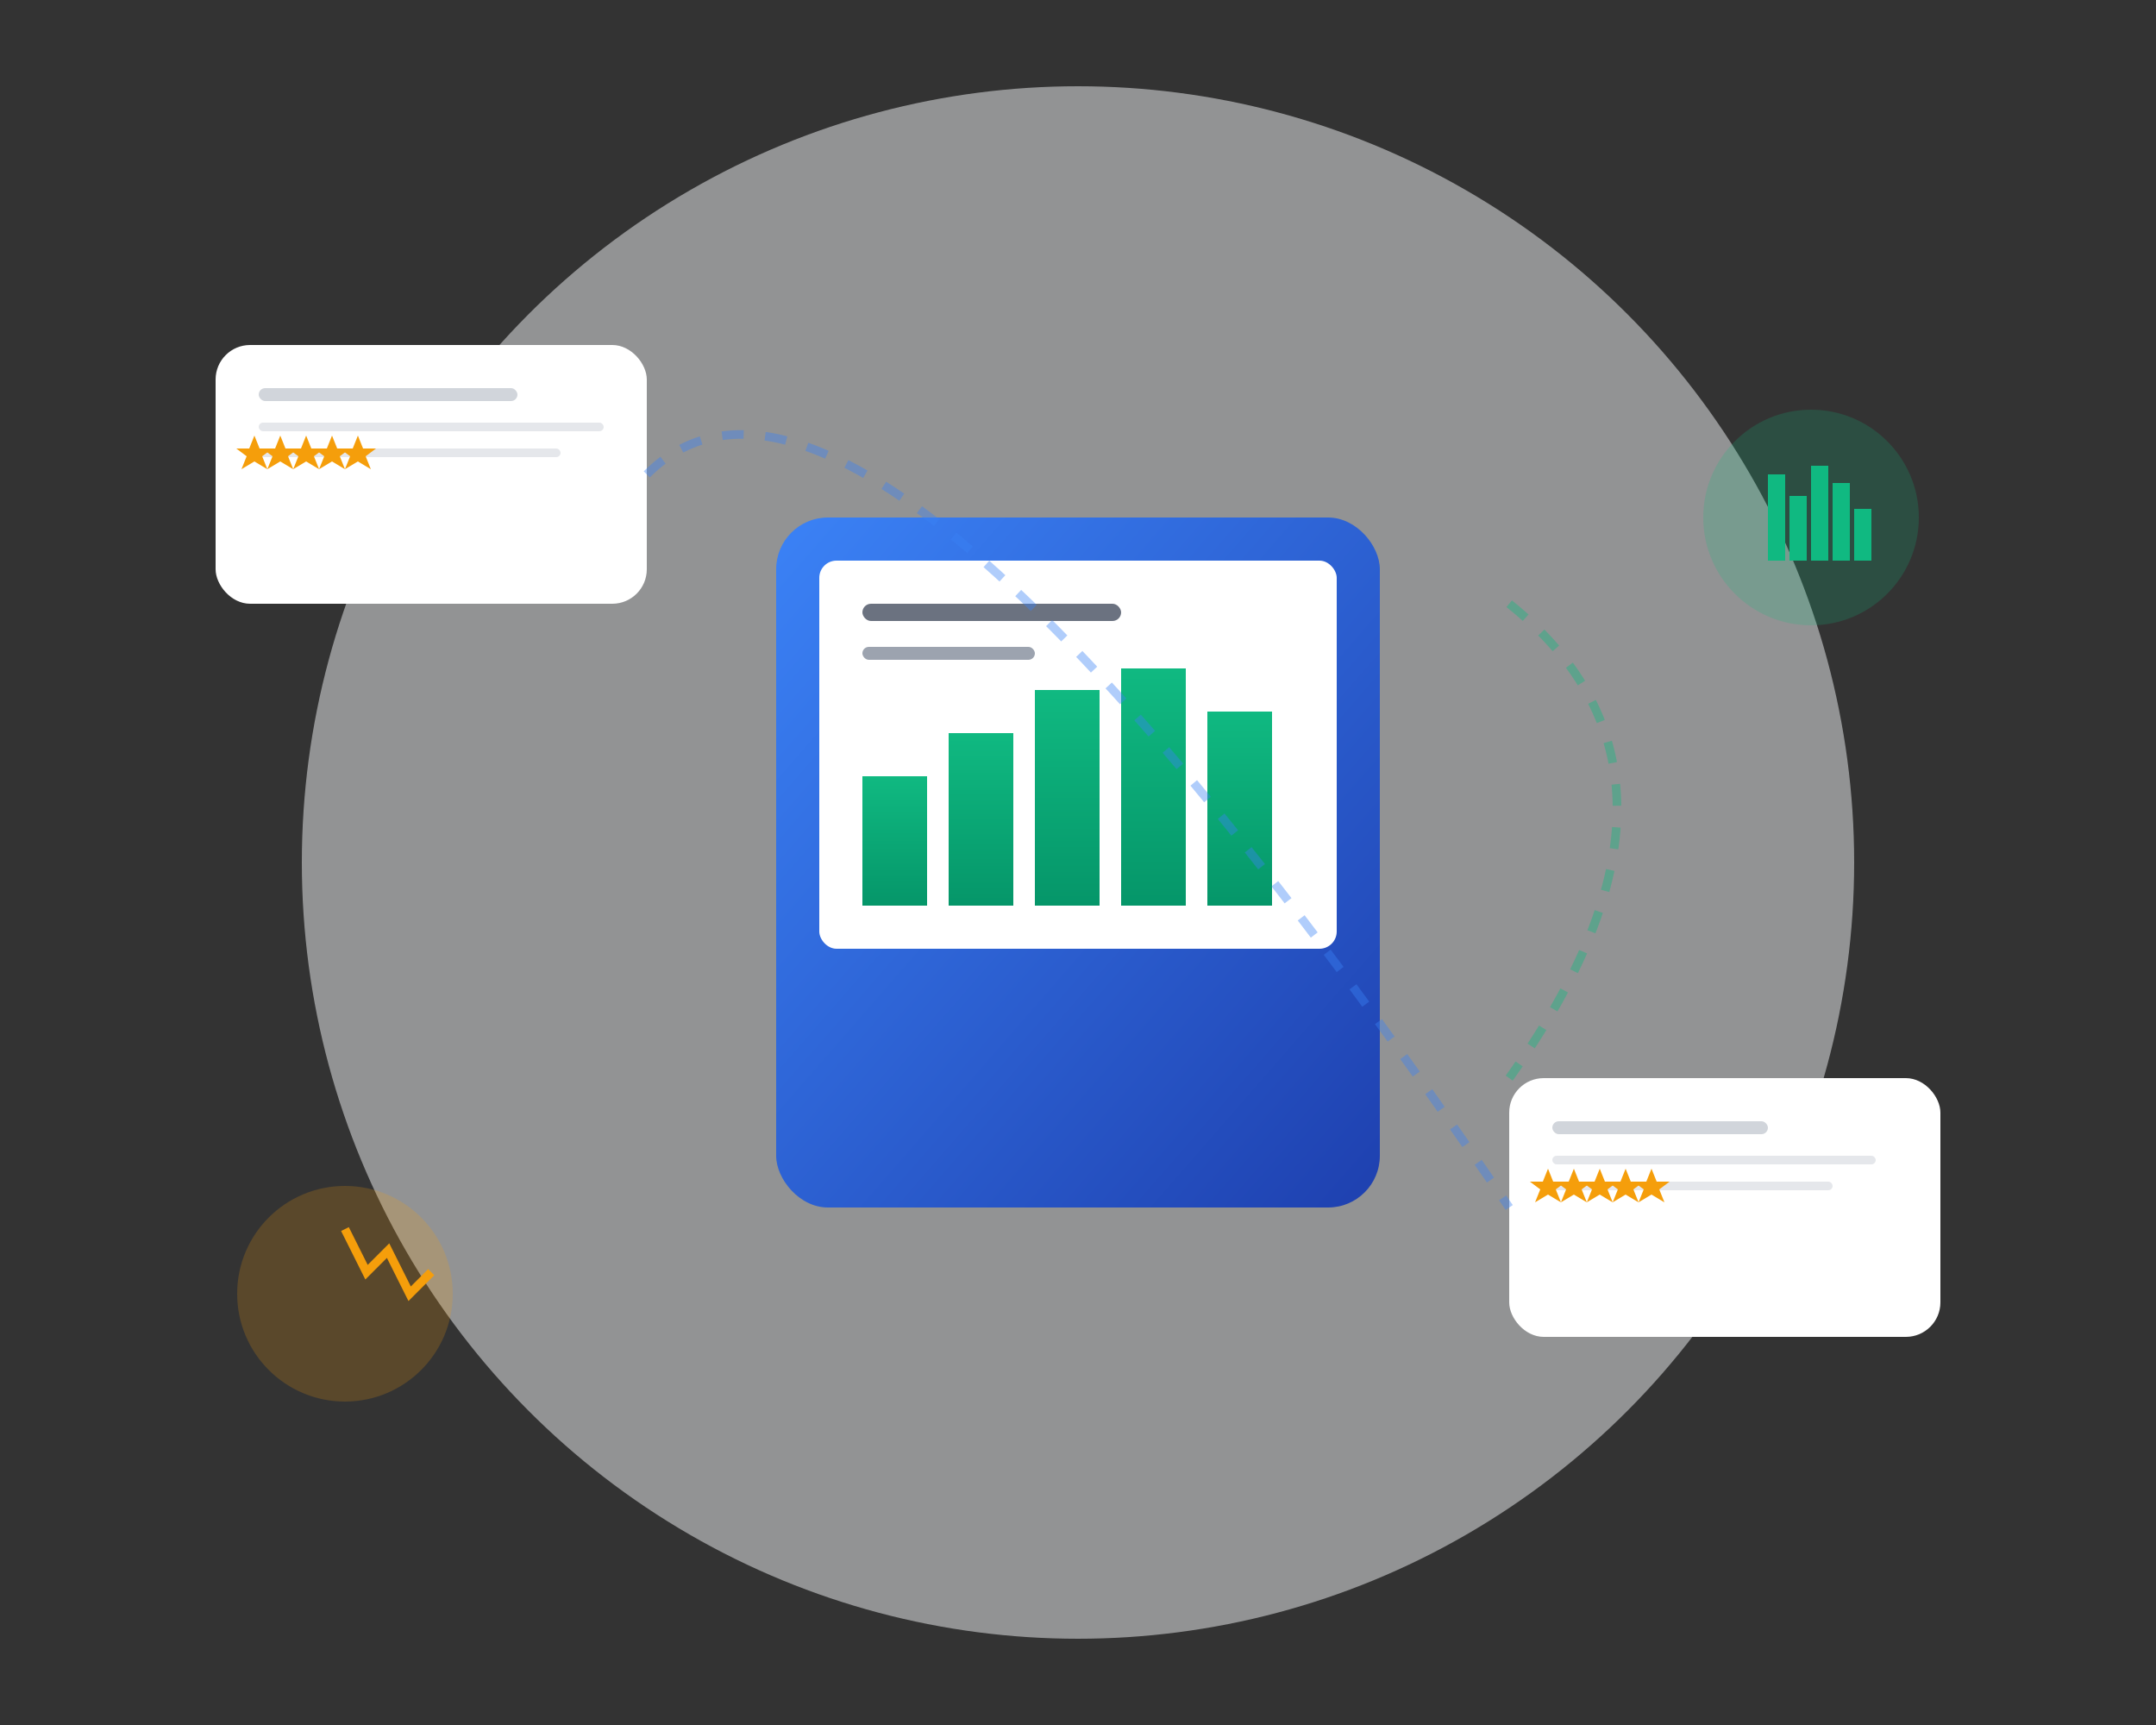 <svg width="500" height="400" viewBox="0 0 500 400" fill="none" xmlns="http://www.w3.org/2000/svg">
  <rect x="0" y="0" width="500" height="400" fill="#333333" stroke="none"/>
  <defs>
    <linearGradient id="aboutGradient" x1="0%" y1="0%" x2="100%" y2="100%">
      <stop offset="0%" style="stop-color:#3B82F6"/>
      <stop offset="100%" style="stop-color:#1E40AF"/>
    </linearGradient>
    <linearGradient id="chartGradient" x1="0%" y1="0%" x2="0%" y2="100%">
      <stop offset="0%" style="stop-color:#10B981"/>
      <stop offset="100%" style="stop-color:#059669"/>
    </linearGradient>
  </defs>
  
  <!-- Background circle -->
  <circle cx="250" cy="200" r="180" fill="#F3F4F6" opacity="0.5"/>
  
  <!-- Central device/screen -->
  <rect x="180" y="120" width="140" height="160" rx="12" fill="url(#aboutGradient)"/>
  <rect x="190" y="130" width="120" height="90" rx="4" fill="white"/>
  
  <!-- Chart bars inside screen -->
  <rect x="200" y="180" width="15" height="30" fill="url(#chartGradient)"/>
  <rect x="220" y="170" width="15" height="40" fill="url(#chartGradient)"/>
  <rect x="240" y="160" width="15" height="50" fill="url(#chartGradient)"/>
  <rect x="260" y="155" width="15" height="55" fill="url(#chartGradient)"/>
  <rect x="280" y="165" width="15" height="45" fill="url(#chartGradient)"/>
  
  <!-- Screen title -->
  <rect x="200" y="140" width="60" height="4" rx="2" fill="#6B7280"/>
  <rect x="200" y="150" width="40" height="3" rx="1.5" fill="#9CA3AF"/>
  
  <!-- Floating review cards -->
  <g transform="translate(50, 80)">
    <rect x="0" y="0" width="100" height="60" rx="8" fill="white" filter="drop-shadow(0 4px 6px rgba(0,0,0,0.1))"/>
    <rect x="10" y="10" width="60" height="3" rx="1.5" fill="#D1D5DB"/>
    <rect x="10" y="18" width="80" height="2" rx="1" fill="#E5E7EB"/>
    <rect x="10" y="24" width="70" height="2" rx="1" fill="#E5E7EB"/>
    <!-- Stars -->
    <g fill="#F59E0B">
      <polygon points="15,35 17,40 22,40 18,43 20,48 15,45 10,48 12,43 8,40 13,40" transform="scale(0.6)"/>
      <polygon points="25,35 27,40 32,40 28,43 30,48 25,45 20,48 22,43 18,40 23,40" transform="scale(0.6)"/>
      <polygon points="35,35 37,40 42,40 38,43 40,48 35,45 30,48 32,43 28,40 33,40" transform="scale(0.6)"/>
      <polygon points="45,35 47,40 52,40 48,43 50,48 45,45 40,48 42,43 38,40 43,40" transform="scale(0.6)"/>
      <polygon points="55,35 57,40 62,40 58,43 60,48 55,45 50,48 52,43 48,40 53,40" transform="scale(0.6)"/>
    </g>
  </g>
  
  <g transform="translate(350, 250)">
    <rect x="0" y="0" width="100" height="60" rx="8" fill="white" filter="drop-shadow(0 4px 6px rgba(0,0,0,0.1))"/>
    <rect x="10" y="10" width="50" height="3" rx="1.5" fill="#D1D5DB"/>
    <rect x="10" y="18" width="75" height="2" rx="1" fill="#E5E7EB"/>
    <rect x="10" y="24" width="65" height="2" rx="1" fill="#E5E7EB"/>
    <!-- Stars -->
    <g fill="#F59E0B">
      <polygon points="15,35 17,40 22,40 18,43 20,48 15,45 10,48 12,43 8,40 13,40" transform="scale(0.6)"/>
      <polygon points="25,35 27,40 32,40 28,43 30,48 25,45 20,48 22,43 18,40 23,40" transform="scale(0.6)"/>
      <polygon points="35,35 37,40 42,40 38,43 40,48 35,45 30,48 32,43 28,40 33,40" transform="scale(0.6)"/>
      <polygon points="45,35 47,40 52,40 48,43 50,48 45,45 40,48 42,43 38,40 43,40" transform="scale(0.6)"/>
      <polygon points="55,35 57,40 62,40 58,43 60,48 55,45 50,48 52,43 48,40 53,40" transform="scale(0.6)"/>
    </g>
  </g>
  
  <!-- Connecting lines -->
  <path d="M150 110 Q200 60 350 280" stroke="#3B82F6" stroke-width="2" fill="none" opacity="0.4" stroke-dasharray="5,5"/>
  <path d="M350 140 Q400 180 350 250" stroke="#10B981" stroke-width="2" fill="none" opacity="0.4" stroke-dasharray="5,5"/>
  
  <!-- Analytics symbols -->
  <circle cx="80" cy="300" r="25" fill="#F59E0B" opacity="0.2"/>
  <path d="M80 285 L85 295 L90 290 L95 300 L100 295" stroke="#F59E0B" stroke-width="2" fill="none"/>
  
  <circle cx="420" cy="120" r="25" fill="#10B981" opacity="0.2"/>
  <rect x="410" y="110" width="4" height="20" fill="#10B981"/>
  <rect x="415" y="115" width="4" height="15" fill="#10B981"/>
  <rect x="420" y="108" width="4" height="22" fill="#10B981"/>
  <rect x="425" y="112" width="4" height="18" fill="#10B981"/>
  <rect x="430" y="118" width="4" height="12" fill="#10B981"/>
</svg>
